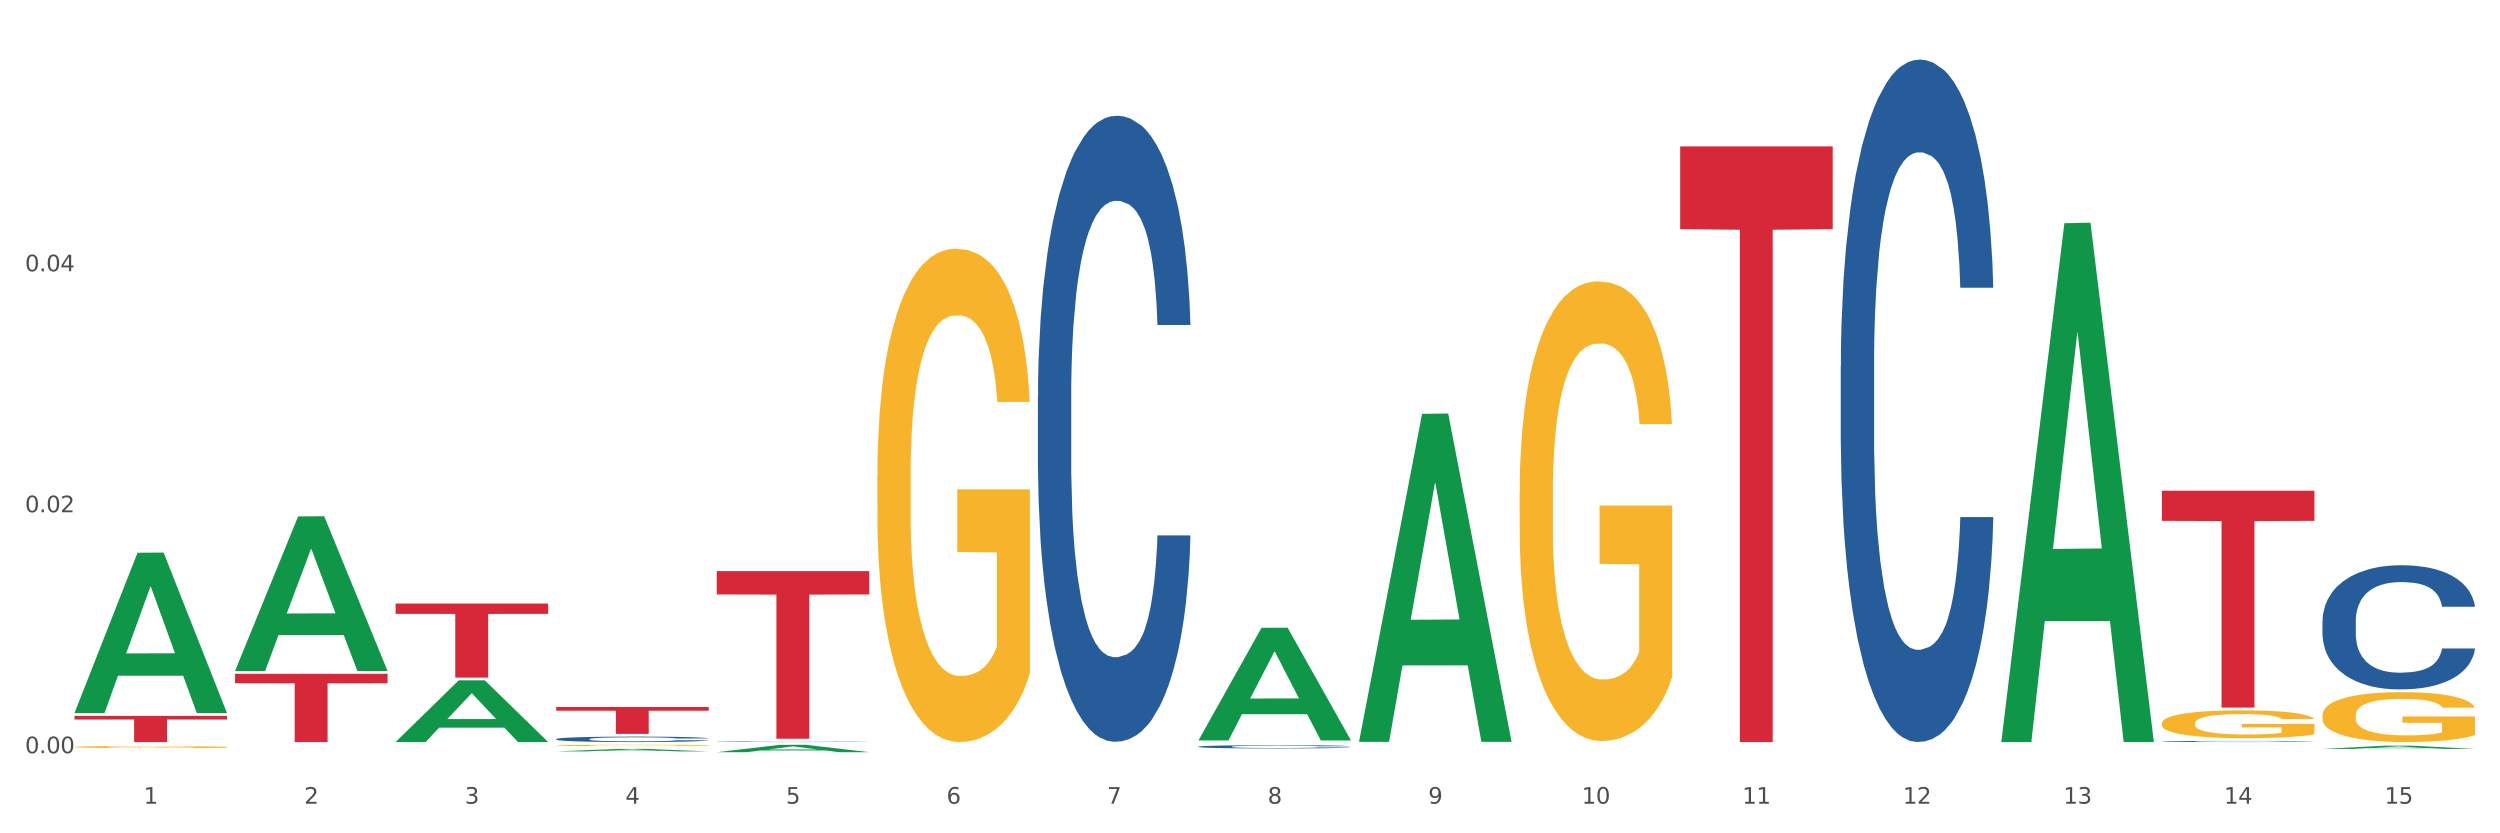 <?xml version="1.0" encoding="utf-8" standalone="no"?>
<!DOCTYPE svg PUBLIC "-//W3C//DTD SVG 1.1//EN"
  "http://www.w3.org/Graphics/SVG/1.1/DTD/svg11.dtd">
<svg xmlns:xlink="http://www.w3.org/1999/xlink" width="1080pt" height="360pt" viewBox="0 0 1080 360" xmlns="http://www.w3.org/2000/svg" version="1.1">
 <rect x="0" y="0" width="1080" height="360" fill="#333333" stroke="none"/>
 <defs>
  <style type="text/css">*{stroke-linejoin: round; stroke-linecap: butt}</style>
 </defs>
 <g id="figure_1">
  <g id="patch_1">
   <path d="M 0 360 
L 1080 360 
L 1080 0 
L 0 0 
z
" style="fill: #ffffff; stroke: #ffffff; stroke-linejoin: miter"/>
  </g>
  <g id="axes_1">
   <g id="matplotlib.axis_1">
    <g id="xtick_1">
     <g id="text_1">
      <!-- 1 -->
      <g style="fill: #4d4d4d" transform="translate(62.07 347.204) scale(0.096 -0.096)">
       <defs>
        <path id="DejaVuSans-31" d="M 794 531 
L 1825 531 
L 1825 4091 
L 703 3866 
L 703 4441 
L 1819 4666 
L 2450 4666 
L 2450 531 
L 3481 531 
L 3481 0 
L 794 0 
L 794 531 
z
" transform="scale(0.016)"/>
       </defs>
       <use xlink:href="#DejaVuSans-31"/>
      </g>
     </g>
    </g>
    <g id="xtick_2">
     <g id="text_2">
      <!-- 2 -->
      <g style="fill: #4d4d4d" transform="translate(131.436 347.204) scale(0.096 -0.096)">
       <defs>
        <path id="DejaVuSans-32" d="M 1228 531 
L 3431 531 
L 3431 0 
L 469 0 
L 469 531 
Q 828 903 1448 1529 
Q 2069 2156 2228 2338 
Q 2531 2678 2651 2914 
Q 2772 3150 2772 3378 
Q 2772 3750 2511 3984 
Q 2250 4219 1831 4219 
Q 1534 4219 1204 4116 
Q 875 4013 500 3803 
L 500 4441 
Q 881 4594 1212 4672 
Q 1544 4750 1819 4750 
Q 2544 4750 2975 4387 
Q 3406 4025 3406 3419 
Q 3406 3131 3298 2873 
Q 3191 2616 2906 2266 
Q 2828 2175 2409 1742 
Q 1991 1309 1228 531 
z
" transform="scale(0.016)"/>
       </defs>
       <use xlink:href="#DejaVuSans-32"/>
      </g>
     </g>
    </g>
    <g id="xtick_3">
     <g id="text_3">
      <!-- 3 -->
      <g style="fill: #4d4d4d" transform="translate(200.802 347.204) scale(0.096 -0.096)">
       <defs>
        <path id="DejaVuSans-33" d="M 2597 2516 
Q 3050 2419 3304 2112 
Q 3559 1806 3559 1356 
Q 3559 666 3084 287 
Q 2609 -91 1734 -91 
Q 1441 -91 1130 -33 
Q 819 25 488 141 
L 488 750 
Q 750 597 1062 519 
Q 1375 441 1716 441 
Q 2309 441 2620 675 
Q 2931 909 2931 1356 
Q 2931 1769 2642 2001 
Q 2353 2234 1838 2234 
L 1294 2234 
L 1294 2753 
L 1863 2753 
Q 2328 2753 2575 2939 
Q 2822 3125 2822 3475 
Q 2822 3834 2567 4026 
Q 2313 4219 1838 4219 
Q 1578 4219 1281 4162 
Q 984 4106 628 3988 
L 628 4550 
Q 988 4650 1302 4700 
Q 1616 4750 1894 4750 
Q 2613 4750 3031 4423 
Q 3450 4097 3450 3541 
Q 3450 3153 3228 2886 
Q 3006 2619 2597 2516 
z
" transform="scale(0.016)"/>
       </defs>
       <use xlink:href="#DejaVuSans-33"/>
      </g>
     </g>
    </g>
    <g id="xtick_4">
     <g id="text_4">
      <!-- 4 -->
      <g style="fill: #4d4d4d" transform="translate(270.169 347.204) scale(0.096 -0.096)">
       <defs>
        <path id="DejaVuSans-34" d="M 2419 4116 
L 825 1625 
L 2419 1625 
L 2419 4116 
z
M 2253 4666 
L 3047 4666 
L 3047 1625 
L 3713 1625 
L 3713 1100 
L 3047 1100 
L 3047 0 
L 2419 0 
L 2419 1100 
L 313 1100 
L 313 1709 
L 2253 4666 
z
" transform="scale(0.016)"/>
       </defs>
       <use xlink:href="#DejaVuSans-34"/>
      </g>
     </g>
    </g>
    <g id="xtick_5">
     <g id="text_5">
      <!-- 5 -->
      <g style="fill: #4d4d4d" transform="translate(339.535 347.204) scale(0.096 -0.096)">
       <defs>
        <path id="DejaVuSans-35" d="M 691 4666 
L 3169 4666 
L 3169 4134 
L 1269 4134 
L 1269 2991 
Q 1406 3038 1543 3061 
Q 1681 3084 1819 3084 
Q 2600 3084 3056 2656 
Q 3513 2228 3513 1497 
Q 3513 744 3044 326 
Q 2575 -91 1722 -91 
Q 1428 -91 1123 -41 
Q 819 9 494 109 
L 494 744 
Q 775 591 1075 516 
Q 1375 441 1709 441 
Q 2250 441 2565 725 
Q 2881 1009 2881 1497 
Q 2881 1984 2565 2268 
Q 2250 2553 1709 2553 
Q 1456 2553 1204 2497 
Q 953 2441 691 2322 
L 691 4666 
z
" transform="scale(0.016)"/>
       </defs>
       <use xlink:href="#DejaVuSans-35"/>
      </g>
     </g>
    </g>
    <g id="xtick_6">
     <g id="text_6">
      <!-- 6 -->
      <g style="fill: #4d4d4d" transform="translate(408.901 347.204) scale(0.096 -0.096)">
       <defs>
        <path id="DejaVuSans-36" d="M 2113 2584 
Q 1688 2584 1439 2293 
Q 1191 2003 1191 1497 
Q 1191 994 1439 701 
Q 1688 409 2113 409 
Q 2538 409 2786 701 
Q 3034 994 3034 1497 
Q 3034 2003 2786 2293 
Q 2538 2584 2113 2584 
z
M 3366 4563 
L 3366 3988 
Q 3128 4100 2886 4159 
Q 2644 4219 2406 4219 
Q 1781 4219 1451 3797 
Q 1122 3375 1075 2522 
Q 1259 2794 1537 2939 
Q 1816 3084 2150 3084 
Q 2853 3084 3261 2657 
Q 3669 2231 3669 1497 
Q 3669 778 3244 343 
Q 2819 -91 2113 -91 
Q 1303 -91 875 529 
Q 447 1150 447 2328 
Q 447 3434 972 4092 
Q 1497 4750 2381 4750 
Q 2619 4750 2861 4703 
Q 3103 4656 3366 4563 
z
" transform="scale(0.016)"/>
       </defs>
       <use xlink:href="#DejaVuSans-36"/>
      </g>
     </g>
    </g>
    <g id="xtick_7">
     <g id="text_7">
      <!-- 7 -->
      <g style="fill: #4d4d4d" transform="translate(478.267 347.204) scale(0.096 -0.096)">
       <defs>
        <path id="DejaVuSans-37" d="M 525 4666 
L 3525 4666 
L 3525 4397 
L 1831 0 
L 1172 0 
L 2766 4134 
L 525 4134 
L 525 4666 
z
" transform="scale(0.016)"/>
       </defs>
       <use xlink:href="#DejaVuSans-37"/>
      </g>
     </g>
    </g>
    <g id="xtick_8">
     <g id="text_8">
      <!-- 8 -->
      <g style="fill: #4d4d4d" transform="translate(547.634 347.204) scale(0.096 -0.096)">
       <defs>
        <path id="DejaVuSans-38" d="M 2034 2216 
Q 1584 2216 1326 1975 
Q 1069 1734 1069 1313 
Q 1069 891 1326 650 
Q 1584 409 2034 409 
Q 2484 409 2743 651 
Q 3003 894 3003 1313 
Q 3003 1734 2745 1975 
Q 2488 2216 2034 2216 
z
M 1403 2484 
Q 997 2584 770 2862 
Q 544 3141 544 3541 
Q 544 4100 942 4425 
Q 1341 4750 2034 4750 
Q 2731 4750 3128 4425 
Q 3525 4100 3525 3541 
Q 3525 3141 3298 2862 
Q 3072 2584 2669 2484 
Q 3125 2378 3379 2068 
Q 3634 1759 3634 1313 
Q 3634 634 3220 271 
Q 2806 -91 2034 -91 
Q 1263 -91 848 271 
Q 434 634 434 1313 
Q 434 1759 690 2068 
Q 947 2378 1403 2484 
z
M 1172 3481 
Q 1172 3119 1398 2916 
Q 1625 2713 2034 2713 
Q 2441 2713 2670 2916 
Q 2900 3119 2900 3481 
Q 2900 3844 2670 4047 
Q 2441 4250 2034 4250 
Q 1625 4250 1398 4047 
Q 1172 3844 1172 3481 
z
" transform="scale(0.016)"/>
       </defs>
       <use xlink:href="#DejaVuSans-38"/>
      </g>
     </g>
    </g>
    <g id="xtick_9">
     <g id="text_9">
      <!-- 9 -->
      <g style="fill: #4d4d4d" transform="translate(617 347.204) scale(0.096 -0.096)">
       <defs>
        <path id="DejaVuSans-39" d="M 703 97 
L 703 672 
Q 941 559 1184 500 
Q 1428 441 1663 441 
Q 2288 441 2617 861 
Q 2947 1281 2994 2138 
Q 2813 1869 2534 1725 
Q 2256 1581 1919 1581 
Q 1219 1581 811 2004 
Q 403 2428 403 3163 
Q 403 3881 828 4315 
Q 1253 4750 1959 4750 
Q 2769 4750 3195 4129 
Q 3622 3509 3622 2328 
Q 3622 1225 3098 567 
Q 2575 -91 1691 -91 
Q 1453 -91 1209 -44 
Q 966 3 703 97 
z
M 1959 2075 
Q 2384 2075 2632 2365 
Q 2881 2656 2881 3163 
Q 2881 3666 2632 3958 
Q 2384 4250 1959 4250 
Q 1534 4250 1286 3958 
Q 1038 3666 1038 3163 
Q 1038 2656 1286 2365 
Q 1534 2075 1959 2075 
z
" transform="scale(0.016)"/>
       </defs>
       <use xlink:href="#DejaVuSans-39"/>
      </g>
     </g>
    </g>
    <g id="xtick_10">
     <g id="text_10">
      <!-- 10 -->
      <g style="fill: #4d4d4d" transform="translate(683.312 347.204) scale(0.096 -0.096)">
       <defs>
        <path id="DejaVuSans-30" d="M 2034 4250 
Q 1547 4250 1301 3770 
Q 1056 3291 1056 2328 
Q 1056 1369 1301 889 
Q 1547 409 2034 409 
Q 2525 409 2770 889 
Q 3016 1369 3016 2328 
Q 3016 3291 2770 3770 
Q 2525 4250 2034 4250 
z
M 2034 4750 
Q 2819 4750 3233 4129 
Q 3647 3509 3647 2328 
Q 3647 1150 3233 529 
Q 2819 -91 2034 -91 
Q 1250 -91 836 529 
Q 422 1150 422 2328 
Q 422 3509 836 4129 
Q 1250 4750 2034 4750 
z
" transform="scale(0.016)"/>
       </defs>
       <use xlink:href="#DejaVuSans-31"/>
       <use xlink:href="#DejaVuSans-30" transform="translate(63.623 0)"/>
      </g>
     </g>
    </g>
    <g id="xtick_11">
     <g id="text_11">
      <!-- 11 -->
      <g style="fill: #4d4d4d" transform="translate(752.678 347.204) scale(0.096 -0.096)">
       <use xlink:href="#DejaVuSans-31"/>
       <use xlink:href="#DejaVuSans-31" transform="translate(63.623 0)"/>
      </g>
     </g>
    </g>
    <g id="xtick_12">
     <g id="text_12">
      <!-- 12 -->
      <g style="fill: #4d4d4d" transform="translate(822.044 347.204) scale(0.096 -0.096)">
       <use xlink:href="#DejaVuSans-31"/>
       <use xlink:href="#DejaVuSans-32" transform="translate(63.623 0)"/>
      </g>
     </g>
    </g>
    <g id="xtick_13">
     <g id="text_13">
      <!-- 13 -->
      <g style="fill: #4d4d4d" transform="translate(891.411 347.204) scale(0.096 -0.096)">
       <use xlink:href="#DejaVuSans-31"/>
       <use xlink:href="#DejaVuSans-33" transform="translate(63.623 0)"/>
      </g>
     </g>
    </g>
    <g id="xtick_14">
     <g id="text_14">
      <!-- 14 -->
      <g style="fill: #4d4d4d" transform="translate(960.777 347.204) scale(0.096 -0.096)">
       <use xlink:href="#DejaVuSans-31"/>
       <use xlink:href="#DejaVuSans-34" transform="translate(63.623 0)"/>
      </g>
     </g>
    </g>
    <g id="xtick_15">
     <g id="text_15">
      <!-- 15 -->
      <g style="fill: #4d4d4d" transform="translate(1030.143 347.204) scale(0.096 -0.096)">
       <use xlink:href="#DejaVuSans-31"/>
       <use xlink:href="#DejaVuSans-35" transform="translate(63.623 0)"/>
      </g>
     </g>
    </g>
    <g id="xtick_16"/>
    <g id="xtick_17"/>
    <g id="xtick_18"/>
    <g id="xtick_19"/>
    <g id="xtick_20"/>
    <g id="xtick_21"/>
    <g id="xtick_22"/>
    <g id="xtick_23"/>
    <g id="xtick_24"/>
    <g id="xtick_25"/>
    <g id="xtick_26"/>
    <g id="xtick_27"/>
    <g id="xtick_28"/>
    <g id="xtick_29"/>
   </g>
   <g id="matplotlib.axis_2">
    <g id="ytick_1">
     <g id="text_16">
      <!-- 0.00 -->
      <g style="fill: #4d4d4d" transform="translate(10.8 325.396) scale(0.096 -0.096)">
       <defs>
        <path id="DejaVuSans-2e" d="M 684 794 
L 1344 794 
L 1344 0 
L 684 0 
L 684 794 
z
" transform="scale(0.016)"/>
       </defs>
       <use xlink:href="#DejaVuSans-30"/>
       <use xlink:href="#DejaVuSans-2e" transform="translate(63.623 0)"/>
       <use xlink:href="#DejaVuSans-30" transform="translate(95.41 0)"/>
       <use xlink:href="#DejaVuSans-30" transform="translate(159.033 0)"/>
      </g>
     </g>
    </g>
    <g id="ytick_2">
     <g id="text_17">
      <!-- 0.02 -->
      <g style="fill: #4d4d4d" transform="translate(10.8 221.298) scale(0.096 -0.096)">
       <use xlink:href="#DejaVuSans-30"/>
       <use xlink:href="#DejaVuSans-2e" transform="translate(63.623 0)"/>
       <use xlink:href="#DejaVuSans-30" transform="translate(95.41 0)"/>
       <use xlink:href="#DejaVuSans-32" transform="translate(159.033 0)"/>
      </g>
     </g>
    </g>
    <g id="ytick_3">
     <g id="text_18">
      <!-- 0.04 -->
      <g style="fill: #4d4d4d" transform="translate(10.8 117.201) scale(0.096 -0.096)">
       <use xlink:href="#DejaVuSans-30"/>
       <use xlink:href="#DejaVuSans-2e" transform="translate(63.623 0)"/>
       <use xlink:href="#DejaVuSans-30" transform="translate(95.41 0)"/>
       <use xlink:href="#DejaVuSans-34" transform="translate(159.033 0)"/>
      </g>
     </g>
    </g>
    <g id="ytick_4"/>
    <g id="ytick_5"/>
    <g id="ytick_6"/>
   </g>
   <g id="PolyCollection_1">
    <path d="M 32.175 307.946 
L 32.243 307.881 
L 59.417 238.776 
L 70.695 238.711 
L 98.073 308.076 
L 85.029 308.076 
L 79.119 291.924 
L 51.061 291.924 
L 50.857 292.184 
L 45.151 308.076 
L 32.175 308.076 
L 32.175 307.946 
L 54.594 282.284 
L 75.586 282.219 
L 65.192 253.496 
L 65.056 253.366 
L 64.92 253.561 
L 54.526 282.219 
L 54.594 282.284 
L 32.175 307.946 
z
" clip-path="url(#p8ca9d29526)" style="fill: #109648"/>
    <path d="M 448.372 171.528 
L 448.45 171.281 
L 448.45 164.365 
L 448.684 154.979 
L 449.541 137.689 
L 450.631 124.598 
L 452.501 109.284 
L 453.513 102.862 
L 454.837 95.7 
L 457.564 84.091 
L 460.679 74.211 
L 462.861 68.777 
L 464.496 65.319 
L 468.157 59.144 
L 470.26 56.427 
L 472.441 54.204 
L 474.311 52.722 
L 477.427 50.993 
L 479.919 50.252 
L 482.801 50.005 
L 485.216 50.252 
L 488.41 51.24 
L 493.083 54.204 
L 494.875 55.933 
L 497.289 58.897 
L 499.782 62.849 
L 501.807 66.801 
L 504.144 72.482 
L 506.559 79.892 
L 508.896 89.278 
L 510.531 97.923 
L 511.856 107.061 
L 513.024 118.176 
L 513.881 130.279 
L 514.27 140.406 
L 500.016 140.406 
L 499.626 131.267 
L 498.847 121.387 
L 498.068 114.718 
L 497.212 109.284 
L 495.887 103.109 
L 494.719 99.157 
L 492.772 94.465 
L 490.98 91.501 
L 489.5 89.772 
L 487.709 88.29 
L 483.892 86.808 
L 481.165 86.808 
L 479.452 87.302 
L 477.349 88.537 
L 475.557 90.266 
L 473.454 93.23 
L 471.818 96.441 
L 470.183 100.639 
L 469.248 103.603 
L 467.846 109.037 
L 466.911 113.483 
L 465.665 121.14 
L 464.964 126.574 
L 463.717 140.653 
L 463.172 151.027 
L 462.938 158.19 
L 462.783 166.094 
L 462.783 204.625 
L 463.25 221.915 
L 463.639 229.325 
L 464.263 237.723 
L 465.431 248.591 
L 467.145 259.212 
L 468.936 266.869 
L 470.416 271.562 
L 471.818 275.02 
L 473.22 277.737 
L 474.934 280.206 
L 476.336 281.688 
L 478.439 283.17 
L 480.932 283.911 
L 482.879 283.911 
L 486.852 282.676 
L 488.643 281.441 
L 490.357 279.712 
L 492.226 276.996 
L 493.706 274.032 
L 494.563 271.809 
L 495.965 267.116 
L 497.056 262.176 
L 497.99 256.495 
L 498.614 251.555 
L 499.315 244.145 
L 499.86 235.747 
L 500.016 231.301 
L 514.27 231.301 
L 513.959 240.193 
L 513.413 248.838 
L 512.323 260.447 
L 511.466 267.116 
L 510.142 275.267 
L 508.74 282.182 
L 506.792 289.839 
L 505.001 295.52 
L 503.131 300.46 
L 501.106 304.906 
L 497.445 311.081 
L 496.121 312.81 
L 493.317 315.774 
L 491.136 317.503 
L 487.942 319.232 
L 484.671 320.22 
L 481.243 320.467 
L 478.206 319.973 
L 474.856 318.491 
L 472.753 317.009 
L 470.416 314.786 
L 467.69 311.328 
L 465.119 307.129 
L 462.705 302.189 
L 460.446 296.508 
L 458.343 290.086 
L 455.616 279.466 
L 453.591 269.092 
L 452.111 259.459 
L 451.099 251.308 
L 450.086 240.934 
L 449.541 233.771 
L 448.684 216.481 
L 448.372 200.426 
L 448.372 171.528 
z
" clip-path="url(#p8ca9d29526)" style="fill: #255c99"/>
    <path d="M 517.739 322.552 
L 517.816 322.551 
L 517.816 322.515 
L 518.05 322.466 
L 518.907 322.376 
L 519.997 322.309 
L 521.867 322.229 
L 522.88 322.196 
L 524.204 322.159 
L 526.93 322.099 
L 530.046 322.048 
L 532.227 322.019 
L 533.863 322.001 
L 537.523 321.969 
L 539.627 321.955 
L 541.808 321.944 
L 543.677 321.936 
L 546.793 321.927 
L 549.285 321.923 
L 552.167 321.922 
L 554.582 321.923 
L 557.776 321.928 
L 562.449 321.944 
L 564.241 321.953 
L 566.656 321.968 
L 569.148 321.989 
L 571.173 322.009 
L 573.51 322.039 
L 575.925 322.077 
L 578.262 322.126 
L 579.898 322.17 
L 581.222 322.218 
L 582.39 322.275 
L 583.247 322.338 
L 583.636 322.391 
L 569.382 322.391 
L 568.992 322.343 
L 568.214 322.292 
L 567.435 322.257 
L 566.578 322.229 
L 565.254 322.197 
L 564.085 322.177 
L 562.138 322.152 
L 560.346 322.137 
L 558.866 322.128 
L 557.075 322.12 
L 553.258 322.113 
L 550.532 322.113 
L 548.818 322.115 
L 546.715 322.122 
L 544.923 322.131 
L 542.82 322.146 
L 541.184 322.163 
L 539.549 322.184 
L 538.614 322.2 
L 537.212 322.228 
L 536.277 322.251 
L 535.031 322.291 
L 534.33 322.319 
L 533.084 322.392 
L 532.538 322.446 
L 532.305 322.483 
L 532.149 322.524 
L 532.149 322.723 
L 532.616 322.813 
L 533.006 322.851 
L 533.629 322.895 
L 534.797 322.951 
L 536.511 323.006 
L 538.302 323.046 
L 539.782 323.07 
L 541.184 323.088 
L 542.587 323.102 
L 544.3 323.115 
L 545.702 323.123 
L 547.805 323.131 
L 550.298 323.134 
L 552.245 323.134 
L 556.218 323.128 
L 558.009 323.122 
L 559.723 323.113 
L 561.593 323.098 
L 563.073 323.083 
L 563.929 323.072 
L 565.331 323.047 
L 566.422 323.022 
L 567.357 322.992 
L 567.98 322.967 
L 568.681 322.928 
L 569.226 322.885 
L 569.382 322.862 
L 583.636 322.862 
L 583.325 322.908 
L 582.78 322.953 
L 581.689 323.013 
L 580.832 323.047 
L 579.508 323.09 
L 578.106 323.125 
L 576.159 323.165 
L 574.367 323.195 
L 572.498 323.22 
L 570.472 323.243 
L 566.811 323.275 
L 565.487 323.284 
L 562.683 323.299 
L 560.502 323.308 
L 557.308 323.317 
L 554.037 323.323 
L 550.61 323.324 
L 547.572 323.321 
L 544.222 323.314 
L 542.119 323.306 
L 539.782 323.294 
L 537.056 323.276 
L 534.486 323.255 
L 532.071 323.229 
L 529.812 323.2 
L 527.709 323.166 
L 524.983 323.111 
L 522.957 323.058 
L 521.477 323.008 
L 520.465 322.965 
L 519.452 322.912 
L 518.907 322.874 
L 518.05 322.785 
L 517.739 322.702 
L 517.739 322.552 
z
" clip-path="url(#p8ca9d29526)" style="fill: #255c99"/>
    <path d="M 795.203 158.22 
L 795.281 157.951 
L 795.281 150.412 
L 795.515 140.181 
L 796.372 121.335 
L 797.462 107.066 
L 799.332 90.374 
L 800.344 83.374 
L 801.669 75.567 
L 804.395 62.913 
L 807.511 52.144 
L 809.692 46.221 
L 811.327 42.452 
L 814.988 35.721 
L 817.092 32.759 
L 819.273 30.336 
L 821.142 28.721 
L 824.258 26.836 
L 826.75 26.029 
L 829.632 25.759 
L 832.047 26.029 
L 835.241 27.106 
L 839.914 30.336 
L 841.706 32.221 
L 844.121 35.452 
L 846.613 39.759 
L 848.638 44.067 
L 850.975 50.259 
L 853.39 58.336 
L 855.727 68.567 
L 857.362 77.99 
L 858.687 87.951 
L 859.855 100.066 
L 860.712 113.259 
L 861.101 124.297 
L 846.847 124.297 
L 846.457 114.336 
L 845.678 103.566 
L 844.899 96.297 
L 844.043 90.374 
L 842.718 83.644 
L 841.55 79.336 
L 839.603 74.221 
L 837.811 70.99 
L 836.331 69.105 
L 834.54 67.49 
L 830.723 65.874 
L 827.997 65.874 
L 826.283 66.413 
L 824.18 67.759 
L 822.388 69.644 
L 820.285 72.874 
L 818.649 76.374 
L 817.014 80.951 
L 816.079 84.182 
L 814.677 90.105 
L 813.742 94.951 
L 812.496 103.297 
L 811.795 109.22 
L 810.548 124.566 
L 810.003 135.874 
L 809.77 143.681 
L 809.614 152.297 
L 809.614 194.296 
L 810.081 213.142 
L 810.471 221.219 
L 811.094 230.373 
L 812.262 242.219 
L 813.976 253.796 
L 815.767 262.142 
L 817.247 267.257 
L 818.649 271.026 
L 820.051 273.988 
L 821.765 276.68 
L 823.167 278.296 
L 825.27 279.911 
L 827.763 280.719 
L 829.71 280.719 
L 833.683 279.372 
L 835.474 278.026 
L 837.188 276.142 
L 839.057 273.18 
L 840.537 269.949 
L 841.394 267.526 
L 842.796 262.411 
L 843.887 257.026 
L 844.822 250.834 
L 845.445 245.45 
L 846.146 237.373 
L 846.691 228.219 
L 846.847 223.373 
L 861.101 223.373 
L 860.79 233.065 
L 860.245 242.488 
L 859.154 255.142 
L 858.297 262.411 
L 856.973 271.296 
L 855.571 278.834 
L 853.624 287.18 
L 851.832 293.372 
L 849.963 298.757 
L 847.937 303.603 
L 844.276 310.334 
L 842.952 312.218 
L 840.148 315.449 
L 837.967 317.334 
L 834.773 319.218 
L 831.502 320.295 
L 828.074 320.564 
L 825.037 320.026 
L 821.687 318.411 
L 819.584 316.795 
L 817.247 314.372 
L 814.521 310.603 
L 811.951 306.026 
L 809.536 300.641 
L 807.277 294.449 
L 805.174 287.449 
L 802.448 275.872 
L 800.422 264.565 
L 798.942 254.065 
L 797.93 245.18 
L 796.917 233.873 
L 796.372 226.065 
L 795.515 207.219 
L 795.203 189.719 
L 795.203 158.22 
z
" clip-path="url(#p8ca9d29526)" style="fill: #255c99"/>
    <path d="M 933.936 320.295 
L 934.014 320.294 
L 934.014 320.282 
L 934.247 320.265 
L 935.104 320.234 
L 936.195 320.21 
L 938.064 320.182 
L 939.077 320.171 
L 940.401 320.158 
L 943.127 320.137 
L 946.243 320.119 
L 948.424 320.109 
L 950.06 320.103 
L 953.721 320.091 
L 955.824 320.087 
L 958.005 320.083 
L 959.874 320.08 
L 962.99 320.077 
L 965.483 320.075 
L 968.365 320.075 
L 970.779 320.075 
L 973.973 320.077 
L 978.647 320.083 
L 980.438 320.086 
L 982.853 320.091 
L 985.346 320.098 
L 987.371 320.105 
L 989.708 320.116 
L 992.122 320.129 
L 994.459 320.146 
L 996.095 320.162 
L 997.419 320.178 
L 998.587 320.198 
L 999.444 320.22 
L 999.834 320.239 
L 985.579 320.239 
L 985.19 320.222 
L 984.411 320.204 
L 983.632 320.192 
L 982.775 320.182 
L 981.451 320.171 
L 980.283 320.164 
L 978.335 320.155 
L 976.544 320.15 
L 975.064 320.147 
L 973.272 320.144 
L 969.455 320.142 
L 966.729 320.142 
L 965.015 320.142 
L 962.912 320.145 
L 961.121 320.148 
L 959.018 320.153 
L 957.382 320.159 
L 955.746 320.167 
L 954.811 320.172 
L 953.409 320.182 
L 952.475 320.19 
L 951.228 320.204 
L 950.527 320.213 
L 949.281 320.239 
L 948.736 320.258 
L 948.502 320.271 
L 948.346 320.285 
L 948.346 320.355 
L 948.814 320.386 
L 949.203 320.399 
L 949.826 320.415 
L 950.995 320.434 
L 952.708 320.453 
L 954.5 320.467 
L 955.98 320.476 
L 957.382 320.482 
L 958.784 320.487 
L 960.498 320.491 
L 961.9 320.494 
L 964.003 320.497 
L 966.495 320.498 
L 968.443 320.498 
L 972.415 320.496 
L 974.207 320.494 
L 975.92 320.491 
L 977.79 320.486 
L 979.27 320.48 
L 980.127 320.476 
L 981.529 320.468 
L 982.619 320.459 
L 983.554 320.449 
L 984.177 320.44 
L 984.878 320.426 
L 985.423 320.411 
L 985.579 320.403 
L 999.834 320.403 
L 999.522 320.419 
L 998.977 320.435 
L 997.886 320.456 
L 997.03 320.468 
L 995.705 320.483 
L 994.303 320.495 
L 992.356 320.509 
L 990.564 320.519 
L 988.695 320.528 
L 986.67 320.536 
L 983.009 320.547 
L 981.685 320.55 
L 978.88 320.556 
L 976.699 320.559 
L 973.506 320.562 
L 970.234 320.564 
L 966.807 320.564 
L 963.769 320.563 
L 960.42 320.561 
L 958.317 320.558 
L 955.98 320.554 
L 953.253 320.548 
L 950.683 320.54 
L 948.268 320.531 
L 946.009 320.521 
L 943.906 320.509 
L 941.18 320.49 
L 939.155 320.471 
L 937.675 320.454 
L 936.662 320.439 
L 935.65 320.42 
L 935.104 320.407 
L 934.247 320.376 
L 933.936 320.347 
L 933.936 320.295 
z
" clip-path="url(#p8ca9d29526)" style="fill: #255c99"/>
    <path d="M 1003.302 268.289 
L 1003.38 268.24 
L 1003.38 266.868 
L 1003.614 265.006 
L 1004.47 261.577 
L 1005.561 258.98 
L 1007.43 255.942 
L 1008.443 254.669 
L 1009.767 253.248 
L 1012.494 250.945 
L 1015.609 248.985 
L 1017.79 247.907 
L 1019.426 247.221 
L 1023.087 245.997 
L 1025.19 245.458 
L 1027.371 245.017 
L 1029.241 244.723 
L 1032.356 244.38 
L 1034.849 244.233 
L 1037.731 244.184 
L 1040.146 244.233 
L 1043.339 244.429 
L 1048.013 245.017 
L 1049.805 245.36 
L 1052.219 245.948 
L 1054.712 246.731 
L 1056.737 247.515 
L 1059.074 248.642 
L 1061.489 250.112 
L 1063.825 251.974 
L 1065.461 253.689 
L 1066.785 255.502 
L 1067.954 257.706 
L 1068.811 260.107 
L 1069.2 262.116 
L 1054.945 262.116 
L 1054.556 260.303 
L 1053.777 258.343 
L 1052.998 257.02 
L 1052.141 255.942 
L 1050.817 254.718 
L 1049.649 253.934 
L 1047.701 253.003 
L 1045.91 252.415 
L 1044.43 252.072 
L 1042.638 251.778 
L 1038.822 251.484 
L 1036.095 251.484 
L 1034.382 251.582 
L 1032.278 251.827 
L 1030.487 252.17 
L 1028.384 252.758 
L 1026.748 253.395 
L 1025.112 254.228 
L 1024.178 254.816 
L 1022.775 255.893 
L 1021.841 256.775 
L 1020.594 258.294 
L 1019.893 259.372 
L 1018.647 262.165 
L 1018.102 264.223 
L 1017.868 265.643 
L 1017.712 267.211 
L 1017.712 274.854 
L 1018.18 278.284 
L 1018.569 279.754 
L 1019.192 281.42 
L 1020.361 283.575 
L 1022.074 285.682 
L 1023.866 287.201 
L 1025.346 288.132 
L 1026.748 288.818 
L 1028.15 289.357 
L 1029.864 289.847 
L 1031.266 290.141 
L 1033.369 290.435 
L 1035.862 290.582 
L 1037.809 290.582 
L 1041.781 290.337 
L 1043.573 290.092 
L 1045.287 289.749 
L 1047.156 289.21 
L 1048.636 288.622 
L 1049.493 288.181 
L 1050.895 287.25 
L 1051.986 286.27 
L 1052.92 285.143 
L 1053.543 284.163 
L 1054.244 282.694 
L 1054.79 281.028 
L 1054.945 280.146 
L 1069.2 280.146 
L 1068.888 281.91 
L 1068.343 283.624 
L 1067.253 285.927 
L 1066.396 287.25 
L 1065.072 288.867 
L 1063.67 290.239 
L 1061.722 291.758 
L 1059.931 292.884 
L 1058.061 293.864 
L 1056.036 294.746 
L 1052.375 295.971 
L 1051.051 296.314 
L 1048.247 296.902 
L 1046.066 297.245 
L 1042.872 297.588 
L 1039.6 297.784 
L 1036.173 297.833 
L 1033.135 297.735 
L 1029.786 297.441 
L 1027.683 297.147 
L 1025.346 296.706 
L 1022.62 296.02 
L 1020.049 295.187 
L 1017.634 294.207 
L 1015.376 293.08 
L 1013.272 291.807 
L 1010.546 289.7 
L 1008.521 287.642 
L 1007.041 285.731 
L 1006.028 284.114 
L 1005.016 282.057 
L 1004.47 280.636 
L 1003.614 277.206 
L 1003.302 274.021 
L 1003.302 268.289 
z
" clip-path="url(#p8ca9d29526)" style="fill: #255c99"/>
    <path d="M 32.175 309.26 
L 98.073 309.26 
L 98.073 310.831 
L 72.151 310.842 
L 72.151 320.564 
L 57.941 320.564 
L 57.941 310.842 
L 32.175 310.831 
L 32.175 309.271 
L 32.175 309.26 
z
" clip-path="url(#p8ca9d29526)" style="fill: #d62839"/>
    <path d="M 101.541 291.082 
L 167.439 291.082 
L 167.439 295.179 
L 141.517 295.207 
L 141.517 320.564 
L 127.307 320.564 
L 127.307 295.207 
L 101.541 295.179 
L 101.541 291.11 
L 101.541 291.082 
z
" clip-path="url(#p8ca9d29526)" style="fill: #d62839"/>
    <path d="M 170.907 260.74 
L 236.805 260.74 
L 236.805 265.183 
L 210.883 265.213 
L 210.883 292.71 
L 196.673 292.71 
L 196.673 265.213 
L 170.907 265.183 
L 170.907 260.77 
L 170.907 260.74 
z
" clip-path="url(#p8ca9d29526)" style="fill: #d62839"/>
    <path d="M 32.175 322.663 
L 32.253 322.662 
L 32.253 322.633 
L 32.408 322.607 
L 33.186 322.545 
L 34.353 322.494 
L 35.209 322.467 
L 36.065 322.445 
L 37.076 322.422 
L 38.321 322.399 
L 40.578 322.366 
L 41.978 322.348 
L 43.69 322.33 
L 46.802 322.304 
L 49.058 322.289 
L 51.392 322.277 
L 55.204 322.262 
L 57.694 322.255 
L 60.339 322.25 
L 63.529 322.247 
L 65.941 322.246 
L 71.231 322.249 
L 75.744 322.256 
L 77.922 322.262 
L 80.723 322.272 
L 82.201 322.278 
L 84.613 322.291 
L 87.103 322.309 
L 88.815 322.324 
L 91.382 322.352 
L 93.327 322.38 
L 95.116 322.414 
L 96.05 322.438 
L 96.75 322.46 
L 97.373 322.486 
L 97.995 322.526 
L 83.991 322.526 
L 83.446 322.497 
L 82.59 322.47 
L 81.346 322.444 
L 80.256 322.427 
L 78.389 322.407 
L 76.677 322.394 
L 74.888 322.384 
L 72.71 322.375 
L 70.998 322.371 
L 68.586 322.368 
L 63.84 322.369 
L 60.65 322.375 
L 58.472 322.384 
L 57.071 322.391 
L 55.827 322.399 
L 54.426 322.411 
L 52.792 322.428 
L 51.625 322.444 
L 50.458 322.464 
L 49.525 322.483 
L 48.669 322.506 
L 47.969 322.531 
L 47.424 322.557 
L 46.957 322.588 
L 46.568 322.64 
L 46.568 322.753 
L 46.724 322.778 
L 47.113 322.812 
L 47.58 322.838 
L 48.358 322.868 
L 49.058 322.889 
L 50.381 322.918 
L 51.859 322.943 
L 53.026 322.959 
L 54.193 322.972 
L 56.216 322.99 
L 58.472 323.005 
L 60.417 323.014 
L 63.062 323.022 
L 64.852 323.026 
L 66.408 323.027 
L 70.22 323.027 
L 72.943 323.025 
L 75.977 323.019 
L 78.311 323.012 
L 80.256 323.002 
L 82.435 322.988 
L 83.835 322.974 
L 83.835 322.801 
L 66.719 322.801 
L 66.719 322.686 
L 98.073 322.686 
L 98.073 323.022 
L 96.75 323.04 
L 95.272 323.055 
L 93.716 323.069 
L 91.382 323.087 
L 88.581 323.103 
L 86.091 323.115 
L 83.446 323.124 
L 80.334 323.133 
L 76.288 323.142 
L 73.799 323.145 
L 70.687 323.147 
L 67.03 323.148 
L 63.84 323.147 
L 60.728 323.143 
L 57.461 323.135 
L 54.271 323.124 
L 51.859 323.114 
L 49.447 323.101 
L 46.879 323.083 
L 44.857 323.067 
L 43.301 323.052 
L 41.589 323.033 
L 39.722 323.008 
L 38.321 322.986 
L 37.076 322.963 
L 35.754 322.933 
L 34.82 322.908 
L 33.887 322.876 
L 33.342 322.852 
L 32.72 322.815 
L 32.253 322.763 
L 32.175 322.663 
z
" clip-path="url(#p8ca9d29526)" style="fill: #f7b32b"/>
    <path d="M 240.274 305.416 
L 306.172 305.416 
L 306.172 307.031 
L 280.25 307.042 
L 280.25 317.036 
L 266.039 317.036 
L 266.039 307.042 
L 240.274 307.031 
L 240.274 305.427 
L 240.274 305.416 
z
" clip-path="url(#p8ca9d29526)" style="fill: #d62839"/>
    <path d="M 309.64 246.741 
L 375.538 246.741 
L 375.538 256.801 
L 349.616 256.869 
L 349.616 319.13 
L 335.406 319.13 
L 335.406 256.869 
L 309.64 256.801 
L 309.64 246.809 
L 309.64 246.741 
z
" clip-path="url(#p8ca9d29526)" style="fill: #d62839"/>
    <path d="M 725.837 63.252 
L 791.735 63.252 
L 791.735 99.01 
L 765.813 99.251 
L 765.813 320.564 
L 751.603 320.564 
L 751.603 99.251 
L 725.837 99.01 
L 725.837 63.493 
L 725.837 63.252 
z
" clip-path="url(#p8ca9d29526)" style="fill: #d62839"/>
    <path d="M 933.936 211.986 
L 999.834 211.986 
L 999.834 225.008 
L 973.912 225.096 
L 973.912 305.692 
L 959.702 305.692 
L 959.702 225.096 
L 933.936 225.008 
L 933.936 212.074 
L 933.936 211.986 
z
" clip-path="url(#p8ca9d29526)" style="fill: #d62839"/>
    <path d="M 309.64 320.426 
L 309.718 320.426 
L 309.718 320.42 
L 309.951 320.411 
L 310.808 320.395 
L 311.899 320.383 
L 313.768 320.369 
L 314.781 320.363 
L 316.105 320.356 
L 318.831 320.345 
L 321.947 320.336 
L 324.128 320.331 
L 325.764 320.328 
L 329.425 320.322 
L 331.528 320.32 
L 333.709 320.318 
L 335.578 320.316 
L 338.694 320.315 
L 341.187 320.314 
L 344.069 320.314 
L 346.484 320.314 
L 349.677 320.315 
L 354.351 320.318 
L 356.142 320.319 
L 358.557 320.322 
L 361.05 320.326 
L 363.075 320.329 
L 365.412 320.335 
L 367.826 320.341 
L 370.163 320.35 
L 371.799 320.358 
L 373.123 320.367 
L 374.291 320.377 
L 375.148 320.388 
L 375.538 320.398 
L 361.283 320.398 
L 360.894 320.389 
L 360.115 320.38 
L 359.336 320.374 
L 358.479 320.369 
L 357.155 320.363 
L 355.987 320.359 
L 354.039 320.355 
L 352.248 320.352 
L 350.768 320.351 
L 348.976 320.349 
L 345.159 320.348 
L 342.433 320.348 
L 340.719 320.348 
L 338.616 320.349 
L 336.825 320.351 
L 334.722 320.354 
L 333.086 320.357 
L 331.45 320.361 
L 330.515 320.363 
L 329.113 320.368 
L 328.179 320.373 
L 326.932 320.38 
L 326.231 320.385 
L 324.985 320.398 
L 324.44 320.407 
L 324.206 320.414 
L 324.05 320.421 
L 324.05 320.457 
L 324.518 320.473 
L 324.907 320.48 
L 325.53 320.488 
L 326.699 320.498 
L 328.412 320.508 
L 330.204 320.515 
L 331.684 320.519 
L 333.086 320.522 
L 334.488 320.525 
L 336.202 320.527 
L 337.604 320.528 
L 339.707 320.53 
L 342.199 320.53 
L 344.147 320.53 
L 348.119 320.529 
L 349.911 320.528 
L 351.624 320.527 
L 353.494 320.524 
L 354.974 320.521 
L 355.831 320.519 
L 357.233 320.515 
L 358.323 320.51 
L 359.258 320.505 
L 359.881 320.5 
L 360.582 320.494 
L 361.127 320.486 
L 361.283 320.482 
L 375.538 320.482 
L 375.226 320.49 
L 374.681 320.498 
L 373.59 320.509 
L 372.734 320.515 
L 371.409 320.522 
L 370.007 320.529 
L 368.06 320.536 
L 366.268 320.541 
L 364.399 320.546 
L 362.374 320.55 
L 358.713 320.556 
L 357.389 320.557 
L 354.584 320.56 
L 352.403 320.562 
L 349.21 320.563 
L 345.938 320.564 
L 342.511 320.564 
L 339.473 320.564 
L 336.124 320.562 
L 334.021 320.561 
L 331.684 320.559 
L 328.957 320.556 
L 326.387 320.552 
L 323.972 320.547 
L 321.713 320.542 
L 319.61 320.536 
L 316.884 320.526 
L 314.859 320.517 
L 313.379 320.508 
L 312.366 320.5 
L 311.354 320.491 
L 310.808 320.484 
L 309.951 320.468 
L 309.64 320.453 
L 309.64 320.426 
z
" clip-path="url(#p8ca9d29526)" style="fill: #255c99"/>
    <path d="M 240.274 319.273 
L 240.352 319.271 
L 240.352 319.211 
L 240.585 319.13 
L 241.442 318.98 
L 242.533 318.866 
L 244.402 318.734 
L 245.415 318.678 
L 246.739 318.616 
L 249.465 318.515 
L 252.581 318.43 
L 254.762 318.382 
L 256.398 318.352 
L 260.059 318.299 
L 262.162 318.275 
L 264.343 318.256 
L 266.212 318.243 
L 269.328 318.228 
L 271.821 318.222 
L 274.703 318.22 
L 277.117 318.222 
L 280.311 318.23 
L 284.985 318.256 
L 286.776 318.271 
L 289.191 318.297 
L 291.683 318.331 
L 293.709 318.365 
L 296.045 318.415 
L 298.46 318.479 
L 300.797 318.56 
L 302.433 318.635 
L 303.757 318.714 
L 304.925 318.811 
L 305.782 318.916 
L 306.172 319.003 
L 291.917 319.003 
L 291.528 318.924 
L 290.749 318.839 
L 289.97 318.781 
L 289.113 318.734 
L 287.789 318.68 
L 286.62 318.646 
L 284.673 318.605 
L 282.881 318.579 
L 281.401 318.564 
L 279.61 318.552 
L 275.793 318.539 
L 273.067 318.539 
L 271.353 318.543 
L 269.25 318.554 
L 267.458 318.569 
L 265.355 318.594 
L 263.72 318.622 
L 262.084 318.659 
L 261.149 318.684 
L 259.747 318.731 
L 258.812 318.77 
L 257.566 318.836 
L 256.865 318.883 
L 255.619 319.006 
L 255.073 319.095 
L 254.84 319.158 
L 254.684 319.226 
L 254.684 319.56 
L 255.151 319.71 
L 255.541 319.774 
L 256.164 319.847 
L 257.332 319.941 
L 259.046 320.033 
L 260.838 320.1 
L 262.318 320.14 
L 263.72 320.17 
L 265.122 320.194 
L 266.835 320.215 
L 268.237 320.228 
L 270.341 320.241 
L 272.833 320.247 
L 274.78 320.247 
L 278.753 320.237 
L 280.545 320.226 
L 282.258 320.211 
L 284.128 320.187 
L 285.608 320.162 
L 286.465 320.143 
L 287.867 320.102 
L 288.957 320.059 
L 289.892 320.01 
L 290.515 319.967 
L 291.216 319.903 
L 291.761 319.83 
L 291.917 319.791 
L 306.172 319.791 
L 305.86 319.868 
L 305.315 319.943 
L 304.224 320.044 
L 303.367 320.102 
L 302.043 320.172 
L 300.641 320.232 
L 298.694 320.299 
L 296.902 320.348 
L 295.033 320.391 
L 293.008 320.429 
L 289.347 320.483 
L 288.022 320.498 
L 285.218 320.524 
L 283.037 320.539 
L 279.844 320.554 
L 276.572 320.562 
L 273.145 320.564 
L 270.107 320.56 
L 266.757 320.547 
L 264.654 320.534 
L 262.318 320.515 
L 259.591 320.485 
L 257.021 320.449 
L 254.606 320.406 
L 252.347 320.357 
L 250.244 320.301 
L 247.518 320.209 
L 245.493 320.119 
L 244.013 320.035 
L 243 319.965 
L 241.987 319.875 
L 241.442 319.813 
L 240.585 319.663 
L 240.274 319.524 
L 240.274 319.273 
z
" clip-path="url(#p8ca9d29526)" style="fill: #255c99"/>
    <path d="M 1003.302 323.539 
L 1003.37 323.538 
L 1030.544 322.131 
L 1041.822 322.13 
L 1069.2 323.542 
L 1056.156 323.542 
L 1050.246 323.213 
L 1022.188 323.213 
L 1021.984 323.218 
L 1016.278 323.542 
L 1003.302 323.542 
L 1003.302 323.539 
L 1025.721 323.017 
L 1046.713 323.015 
L 1036.319 322.431 
L 1036.183 322.428 
L 1036.047 322.432 
L 1025.653 323.015 
L 1025.721 323.017 
L 1003.302 323.539 
z
" clip-path="url(#p8ca9d29526)" style="fill: #109648"/>
    <path d="M 101.541 289.773 
L 101.609 289.71 
L 128.784 223.085 
L 140.061 223.022 
L 167.439 289.898 
L 154.395 289.898 
L 148.485 274.325 
L 120.427 274.325 
L 120.224 274.576 
L 114.517 289.898 
L 101.541 289.898 
L 101.541 289.773 
L 123.96 265.031 
L 144.952 264.969 
L 134.558 237.276 
L 134.422 237.151 
L 134.286 237.339 
L 123.892 264.969 
L 123.96 265.031 
L 101.541 289.773 
z
" clip-path="url(#p8ca9d29526)" style="fill: #109648"/>
    <path d="M 170.907 320.51 
L 170.975 320.484 
L 198.15 293.919 
L 209.427 293.893 
L 236.805 320.56 
L 223.762 320.56 
L 217.851 314.35 
L 189.794 314.35 
L 189.59 314.45 
L 183.883 320.56 
L 170.907 320.56 
L 170.907 320.51 
L 193.326 310.644 
L 214.319 310.619 
L 203.924 299.577 
L 203.788 299.527 
L 203.653 299.602 
L 193.258 310.619 
L 193.326 310.644 
L 170.907 320.51 
z
" clip-path="url(#p8ca9d29526)" style="fill: #109648"/>
    <path d="M 1003.302 308.974 
L 1003.38 308.954 
L 1003.38 308.246 
L 1003.535 307.636 
L 1004.314 306.16 
L 1005.481 304.94 
L 1006.336 304.291 
L 1007.192 303.759 
L 1008.204 303.228 
L 1009.448 302.677 
L 1011.705 301.87 
L 1013.105 301.457 
L 1014.817 301.024 
L 1017.929 300.394 
L 1020.185 300.04 
L 1022.519 299.745 
L 1026.331 299.391 
L 1028.821 299.233 
L 1031.466 299.115 
L 1034.656 299.036 
L 1037.068 299.017 
L 1042.358 299.076 
L 1046.871 299.253 
L 1049.049 299.391 
L 1051.85 299.627 
L 1053.328 299.784 
L 1055.74 300.099 
L 1058.23 300.512 
L 1059.942 300.867 
L 1062.509 301.536 
L 1064.454 302.205 
L 1066.244 303.031 
L 1067.177 303.602 
L 1067.877 304.133 
L 1068.5 304.743 
L 1069.122 305.707 
L 1055.118 305.707 
L 1054.573 305.019 
L 1053.717 304.369 
L 1052.473 303.74 
L 1051.383 303.346 
L 1049.516 302.854 
L 1047.805 302.539 
L 1046.015 302.303 
L 1043.837 302.106 
L 1042.125 302.008 
L 1039.713 301.929 
L 1034.967 301.949 
L 1031.777 302.106 
L 1029.599 302.303 
L 1028.199 302.48 
L 1026.954 302.677 
L 1025.553 302.952 
L 1023.919 303.366 
L 1022.752 303.74 
L 1021.585 304.212 
L 1020.652 304.684 
L 1019.796 305.235 
L 1019.096 305.825 
L 1018.551 306.435 
L 1018.084 307.183 
L 1017.695 308.423 
L 1017.695 311.119 
L 1017.851 311.729 
L 1018.24 312.536 
L 1018.707 313.146 
L 1019.485 313.874 
L 1020.185 314.366 
L 1021.508 315.074 
L 1022.986 315.664 
L 1024.153 316.038 
L 1025.32 316.353 
L 1027.343 316.786 
L 1029.599 317.14 
L 1031.544 317.357 
L 1034.189 317.554 
L 1035.979 317.632 
L 1037.535 317.672 
L 1041.347 317.672 
L 1044.07 317.613 
L 1047.104 317.475 
L 1049.438 317.298 
L 1051.383 317.081 
L 1053.562 316.727 
L 1054.962 316.393 
L 1054.962 312.28 
L 1037.846 312.26 
L 1037.846 309.525 
L 1069.2 309.525 
L 1069.2 317.554 
L 1067.877 317.967 
L 1066.399 318.341 
L 1064.843 318.675 
L 1062.509 319.088 
L 1059.708 319.482 
L 1057.219 319.758 
L 1054.573 319.994 
L 1051.461 320.21 
L 1047.416 320.407 
L 1044.926 320.486 
L 1041.814 320.545 
L 1038.157 320.564 
L 1034.967 320.525 
L 1031.855 320.427 
L 1028.588 320.249 
L 1025.398 319.994 
L 1022.986 319.738 
L 1020.574 319.423 
L 1018.007 319.01 
L 1015.984 318.616 
L 1014.428 318.262 
L 1012.716 317.809 
L 1010.849 317.219 
L 1009.448 316.688 
L 1008.204 316.137 
L 1006.881 315.428 
L 1005.947 314.818 
L 1005.014 314.051 
L 1004.469 313.48 
L 1003.847 312.595 
L 1003.38 311.355 
L 1003.302 308.974 
z
" clip-path="url(#p8ca9d29526)" style="fill: #f7b32b"/>
    <path d="M 933.936 312.428 
L 934.014 312.417 
L 934.014 312.022 
L 934.169 311.682 
L 934.947 310.859 
L 936.114 310.178 
L 936.97 309.816 
L 937.826 309.52 
L 938.837 309.224 
L 940.082 308.916 
L 942.338 308.467 
L 943.739 308.236 
L 945.45 307.995 
L 948.563 307.644 
L 950.819 307.446 
L 953.153 307.281 
L 956.965 307.084 
L 959.455 306.996 
L 962.1 306.93 
L 965.29 306.886 
L 967.702 306.875 
L 972.992 306.908 
L 977.505 307.007 
L 979.683 307.084 
L 982.484 307.216 
L 983.962 307.303 
L 986.374 307.479 
L 988.864 307.709 
L 990.575 307.907 
L 993.143 308.28 
L 995.088 308.653 
L 996.877 309.114 
L 997.811 309.432 
L 998.511 309.728 
L 999.134 310.069 
L 999.756 310.606 
L 985.752 310.606 
L 985.207 310.222 
L 984.351 309.86 
L 983.106 309.509 
L 982.017 309.29 
L 980.15 309.015 
L 978.438 308.84 
L 976.649 308.708 
L 974.47 308.598 
L 972.759 308.543 
L 970.347 308.499 
L 965.601 308.51 
L 962.411 308.598 
L 960.233 308.708 
L 958.832 308.807 
L 957.588 308.916 
L 956.187 309.07 
L 954.553 309.301 
L 953.386 309.509 
L 952.219 309.772 
L 951.286 310.036 
L 950.43 310.343 
L 949.73 310.672 
L 949.185 311.012 
L 948.718 311.429 
L 948.329 312.121 
L 948.329 313.624 
L 948.485 313.964 
L 948.874 314.414 
L 949.341 314.754 
L 950.119 315.16 
L 950.819 315.434 
L 952.141 315.83 
L 953.62 316.159 
L 954.787 316.367 
L 955.954 316.543 
L 957.977 316.784 
L 960.233 316.982 
L 962.178 317.102 
L 964.823 317.212 
L 966.613 317.256 
L 968.169 317.278 
L 971.981 317.278 
L 974.704 317.245 
L 977.738 317.168 
L 980.072 317.069 
L 982.017 316.949 
L 984.196 316.751 
L 985.596 316.565 
L 985.596 314.271 
L 968.48 314.26 
L 968.48 312.735 
L 999.834 312.735 
L 999.834 317.212 
L 998.511 317.443 
L 997.033 317.651 
L 995.477 317.838 
L 993.143 318.068 
L 990.342 318.287 
L 987.852 318.441 
L 985.207 318.573 
L 982.095 318.693 
L 978.049 318.803 
L 975.56 318.847 
L 972.448 318.88 
L 968.791 318.891 
L 965.601 318.869 
L 962.489 318.814 
L 959.221 318.715 
L 956.032 318.573 
L 953.62 318.43 
L 951.208 318.255 
L 948.64 318.024 
L 946.618 317.805 
L 945.061 317.607 
L 943.35 317.355 
L 941.483 317.026 
L 940.082 316.729 
L 938.837 316.422 
L 937.515 316.027 
L 936.581 315.687 
L 935.648 315.259 
L 935.103 314.941 
L 934.48 314.447 
L 934.014 313.756 
L 933.936 312.428 
z
" clip-path="url(#p8ca9d29526)" style="fill: #f7b32b"/>
    <path d="M 656.471 213.311 
L 656.549 213.13 
L 656.549 206.602 
L 656.704 200.98 
L 657.482 187.38 
L 658.649 176.138 
L 659.505 170.154 
L 660.361 165.258 
L 661.372 160.362 
L 662.617 155.284 
L 664.874 147.85 
L 666.274 144.042 
L 667.986 140.052 
L 671.098 134.25 
L 673.354 130.986 
L 675.688 128.266 
L 679.5 125.002 
L 681.99 123.551 
L 684.635 122.463 
L 687.825 121.738 
L 690.237 121.556 
L 695.527 122.1 
L 700.04 123.732 
L 702.218 125.002 
L 705.019 127.178 
L 706.497 128.628 
L 708.909 131.53 
L 711.399 135.338 
L 713.111 138.602 
L 715.678 144.767 
L 717.623 150.932 
L 719.412 158.548 
L 720.346 163.807 
L 721.046 168.703 
L 721.669 174.324 
L 722.291 183.21 
L 708.287 183.21 
L 707.742 176.863 
L 706.886 170.879 
L 705.642 165.076 
L 704.552 161.45 
L 702.685 156.916 
L 700.973 154.015 
L 699.184 151.839 
L 697.006 150.026 
L 695.294 149.119 
L 692.882 148.394 
L 688.136 148.575 
L 684.946 150.026 
L 682.768 151.839 
L 681.367 153.471 
L 680.123 155.284 
L 678.722 157.823 
L 677.088 161.631 
L 675.921 165.076 
L 674.754 169.428 
L 673.821 173.78 
L 672.965 178.858 
L 672.265 184.298 
L 671.72 189.919 
L 671.253 196.81 
L 670.864 208.234 
L 670.864 233.076 
L 671.02 238.698 
L 671.409 246.132 
L 671.876 251.754 
L 672.654 258.463 
L 673.354 262.996 
L 674.677 269.524 
L 676.155 274.964 
L 677.322 278.41 
L 678.489 281.311 
L 680.512 285.3 
L 682.768 288.564 
L 684.713 290.559 
L 687.358 292.372 
L 689.148 293.098 
L 690.704 293.46 
L 694.516 293.46 
L 697.239 292.916 
L 700.273 291.647 
L 702.607 290.015 
L 704.552 288.02 
L 706.731 284.756 
L 708.131 281.674 
L 708.131 243.775 
L 691.015 243.594 
L 691.015 218.388 
L 722.369 218.388 
L 722.369 292.372 
L 721.046 296.18 
L 719.568 299.626 
L 718.012 302.708 
L 715.678 306.516 
L 712.877 310.143 
L 710.387 312.682 
L 707.742 314.858 
L 704.63 316.852 
L 700.584 318.666 
L 698.095 319.391 
L 694.983 319.935 
L 691.326 320.116 
L 688.136 319.754 
L 685.024 318.847 
L 681.756 317.215 
L 678.567 314.858 
L 676.155 312.5 
L 673.743 309.599 
L 671.175 305.791 
L 669.153 302.164 
L 667.597 298.9 
L 665.885 294.73 
L 664.018 289.29 
L 662.617 284.394 
L 661.372 279.316 
L 660.05 272.788 
L 659.116 267.167 
L 658.183 260.095 
L 657.638 254.836 
L 657.016 246.676 
L 656.549 235.252 
L 656.471 213.311 
z
" clip-path="url(#p8ca9d29526)" style="fill: #f7b32b"/>
    <path d="M 379.006 205.929 
L 379.084 205.734 
L 379.084 198.728 
L 379.24 192.694 
L 380.018 178.097 
L 381.185 166.031 
L 382.04 159.608 
L 382.896 154.353 
L 383.908 149.098 
L 385.152 143.649 
L 387.409 135.669 
L 388.809 131.582 
L 390.521 127.3 
L 393.633 121.072 
L 395.889 117.569 
L 398.223 114.65 
L 402.035 111.147 
L 404.525 109.59 
L 407.17 108.422 
L 410.36 107.643 
L 412.772 107.449 
L 418.062 108.033 
L 422.575 109.784 
L 424.753 111.147 
L 427.554 113.482 
L 429.032 115.039 
L 431.444 118.153 
L 433.934 122.24 
L 435.646 125.743 
L 438.213 132.361 
L 440.158 138.978 
L 441.948 147.152 
L 442.881 152.796 
L 443.581 158.051 
L 444.204 164.084 
L 444.826 173.621 
L 430.822 173.621 
L 430.277 166.809 
L 429.422 160.387 
L 428.177 154.159 
L 427.087 150.266 
L 425.22 145.4 
L 423.509 142.287 
L 421.719 139.951 
L 419.541 138.005 
L 417.829 137.032 
L 415.417 136.253 
L 410.671 136.448 
L 407.481 138.005 
L 405.303 139.951 
L 403.903 141.703 
L 402.658 143.649 
L 401.257 146.374 
L 399.624 150.461 
L 398.456 154.159 
L 397.289 158.83 
L 396.356 163.501 
L 395.5 168.95 
L 394.8 174.789 
L 394.255 180.822 
L 393.788 188.218 
L 393.399 200.479 
L 393.399 227.143 
L 393.555 233.176 
L 393.944 241.156 
L 394.411 247.189 
L 395.189 254.39 
L 395.889 259.256 
L 397.212 266.263 
L 398.69 272.101 
L 399.857 275.799 
L 401.024 278.913 
L 403.047 283.195 
L 405.303 286.698 
L 407.248 288.839 
L 409.893 290.785 
L 411.683 291.564 
L 413.239 291.953 
L 417.051 291.953 
L 419.774 291.369 
L 422.808 290.007 
L 425.142 288.255 
L 427.087 286.114 
L 429.266 282.611 
L 430.666 279.302 
L 430.666 238.626 
L 413.55 238.431 
L 413.55 211.378 
L 444.904 211.378 
L 444.904 290.785 
L 443.581 294.872 
L 442.103 298.57 
L 440.547 301.879 
L 438.213 305.966 
L 435.412 309.859 
L 432.923 312.583 
L 430.277 314.919 
L 427.165 317.06 
L 423.12 319.006 
L 420.63 319.784 
L 417.518 320.368 
L 413.861 320.563 
L 410.671 320.174 
L 407.559 319.201 
L 404.292 317.449 
L 401.102 314.919 
L 398.69 312.389 
L 396.278 309.275 
L 393.711 305.188 
L 391.688 301.295 
L 390.132 297.792 
L 388.42 293.315 
L 386.553 287.477 
L 385.152 282.222 
L 383.908 276.772 
L 382.585 269.766 
L 381.651 263.732 
L 380.718 256.142 
L 380.173 250.498 
L 379.551 241.74 
L 379.084 229.478 
L 379.006 205.929 
z
" clip-path="url(#p8ca9d29526)" style="fill: #f7b32b"/>
    <path d="M 240.274 322.02 
L 240.351 322.02 
L 240.351 322 
L 240.507 321.984 
L 241.285 321.943 
L 242.452 321.91 
L 243.308 321.892 
L 244.164 321.878 
L 245.175 321.863 
L 246.42 321.848 
L 248.676 321.826 
L 250.077 321.815 
L 251.788 321.803 
L 254.9 321.786 
L 257.157 321.776 
L 259.491 321.768 
L 263.303 321.758 
L 265.793 321.754 
L 268.438 321.751 
L 271.628 321.749 
L 274.04 321.748 
L 279.33 321.75 
L 283.843 321.755 
L 286.021 321.758 
L 288.822 321.765 
L 290.3 321.769 
L 292.712 321.778 
L 295.202 321.789 
L 296.913 321.799 
L 299.481 321.817 
L 301.426 321.835 
L 303.215 321.858 
L 304.149 321.874 
L 304.849 321.888 
L 305.471 321.905 
L 306.094 321.931 
L 292.089 321.931 
L 291.545 321.912 
L 290.689 321.894 
L 289.444 321.877 
L 288.355 321.867 
L 286.488 321.853 
L 284.776 321.844 
L 282.987 321.838 
L 280.808 321.833 
L 279.097 321.83 
L 276.685 321.828 
L 271.939 321.828 
L 268.749 321.833 
L 266.571 321.838 
L 265.17 321.843 
L 263.925 321.848 
L 262.525 321.856 
L 260.891 321.867 
L 259.724 321.877 
L 258.557 321.89 
L 257.623 321.903 
L 256.768 321.918 
L 256.067 321.934 
L 255.523 321.951 
L 255.056 321.971 
L 254.667 322.005 
L 254.667 322.079 
L 254.823 322.095 
L 255.212 322.117 
L 255.678 322.134 
L 256.456 322.154 
L 257.157 322.167 
L 258.479 322.187 
L 259.957 322.203 
L 261.124 322.213 
L 262.291 322.222 
L 264.314 322.234 
L 266.571 322.243 
L 268.516 322.249 
L 271.161 322.255 
L 272.95 322.257 
L 274.506 322.258 
L 278.319 322.258 
L 281.042 322.256 
L 284.076 322.252 
L 286.41 322.248 
L 288.355 322.242 
L 290.533 322.232 
L 291.934 322.223 
L 291.934 322.111 
L 274.818 322.11 
L 274.818 322.035 
L 306.172 322.035 
L 306.172 322.255 
L 304.849 322.266 
L 303.371 322.276 
L 301.815 322.285 
L 299.481 322.296 
L 296.68 322.307 
L 294.19 322.315 
L 291.545 322.321 
L 288.433 322.327 
L 284.387 322.332 
L 281.897 322.335 
L 278.785 322.336 
L 275.129 322.337 
L 271.939 322.336 
L 268.827 322.333 
L 265.559 322.328 
L 262.369 322.321 
L 259.957 322.314 
L 257.546 322.306 
L 254.978 322.294 
L 252.955 322.284 
L 251.399 322.274 
L 249.688 322.262 
L 247.82 322.245 
L 246.42 322.231 
L 245.175 322.216 
L 243.853 322.196 
L 242.919 322.18 
L 241.985 322.159 
L 241.441 322.143 
L 240.818 322.119 
L 240.351 322.085 
L 240.274 322.02 
z
" clip-path="url(#p8ca9d29526)" style="fill: #f7b32b"/>
    <path d="M 240.274 324.604 
L 240.342 324.603 
L 267.516 323.522 
L 278.793 323.521 
L 306.172 324.606 
L 293.128 324.606 
L 287.217 324.353 
L 259.16 324.353 
L 258.956 324.357 
L 253.249 324.606 
L 240.274 324.606 
L 240.274 324.604 
L 262.693 324.202 
L 283.685 324.201 
L 273.291 323.752 
L 273.155 323.75 
L 273.019 323.753 
L 262.625 324.201 
L 262.693 324.202 
L 240.274 324.604 
z
" clip-path="url(#p8ca9d29526)" style="fill: #109648"/>
    <path d="M 864.57 320.143 
L 864.638 319.932 
L 891.812 96.418 
L 903.089 96.208 
L 930.468 320.564 
L 917.424 320.564 
L 911.513 268.32 
L 883.456 268.32 
L 883.252 269.162 
L 877.545 320.564 
L 864.57 320.564 
L 864.57 320.143 
L 886.989 237.142 
L 907.981 236.931 
L 897.587 144.028 
L 897.451 143.607 
L 897.315 144.239 
L 886.921 236.931 
L 886.989 237.142 
L 864.57 320.143 
z
" clip-path="url(#p8ca9d29526)" style="fill: #109648"/>
    <path d="M 587.105 320.212 
L 587.173 320.079 
L 614.347 178.772 
L 625.624 178.639 
L 653.003 320.478 
L 639.959 320.478 
L 634.049 287.449 
L 605.991 287.449 
L 605.787 287.982 
L 600.081 320.478 
L 587.105 320.478 
L 587.105 320.212 
L 609.524 267.738 
L 630.516 267.605 
L 620.122 208.872 
L 619.986 208.605 
L 619.85 209.005 
L 609.456 267.605 
L 609.524 267.738 
L 587.105 320.212 
z
" clip-path="url(#p8ca9d29526)" style="fill: #109648"/>
    <path d="M 517.739 319.787 
L 517.806 319.741 
L 544.981 271.212 
L 556.258 271.167 
L 583.636 319.878 
L 570.593 319.878 
L 564.682 308.535 
L 536.625 308.535 
L 536.421 308.718 
L 530.714 319.878 
L 517.739 319.878 
L 517.739 319.787 
L 540.157 301.766 
L 561.15 301.72 
L 550.755 281.549 
L 550.62 281.458 
L 550.484 281.595 
L 540.089 301.72 
L 540.157 301.766 
L 517.739 319.787 
z
" clip-path="url(#p8ca9d29526)" style="fill: #109648"/>
    <path d="M 309.64 324.944 
L 309.708 324.941 
L 336.882 321.769 
L 348.16 321.766 
L 375.538 324.95 
L 362.494 324.95 
L 356.584 324.208 
L 328.526 324.208 
L 328.322 324.22 
L 322.616 324.95 
L 309.64 324.95 
L 309.64 324.944 
L 332.059 323.766 
L 353.051 323.763 
L 342.657 322.445 
L 342.521 322.439 
L 342.385 322.448 
L 331.991 323.763 
L 332.059 323.766 
L 309.64 324.944 
z
" clip-path="url(#p8ca9d29526)" style="fill: #109648"/>
   </g>
  </g>
 </g>
 <defs>
  <clipPath id="p8ca9d29526">
   <rect x="32.175" y="10.8" width="1037.025" height="329.109"/>
  </clipPath>
 </defs>
</svg>
